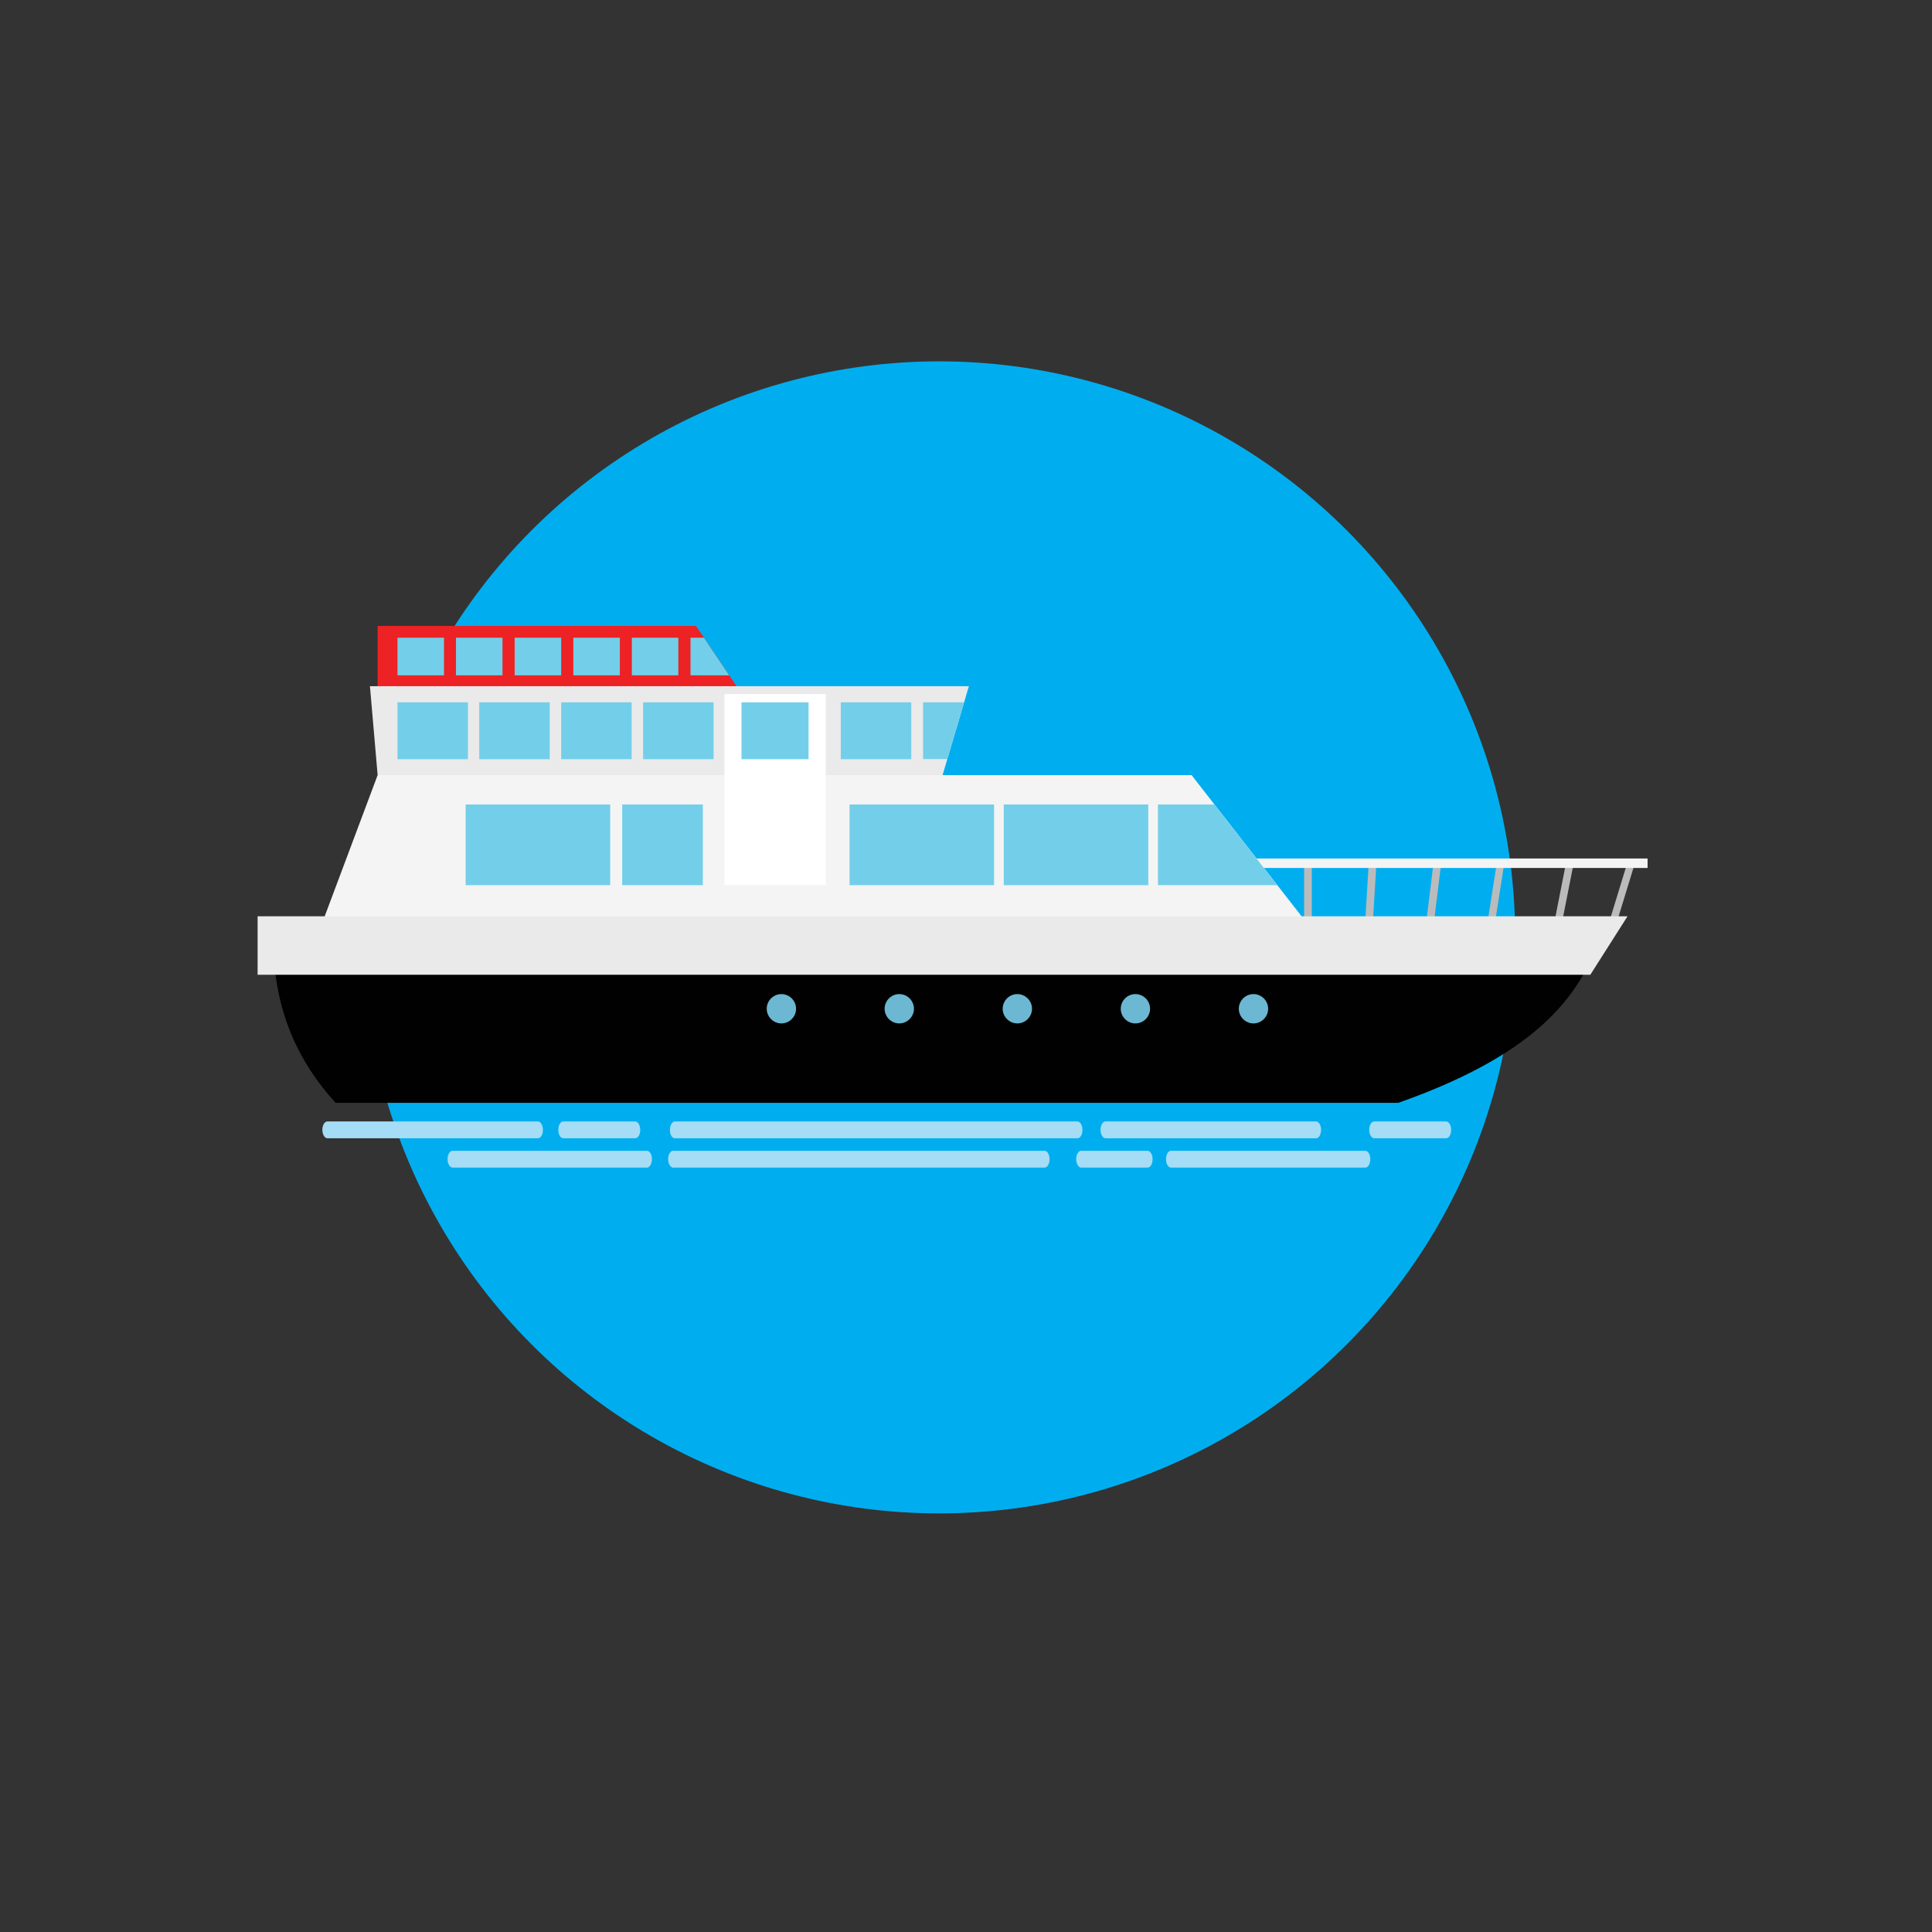 <svg xmlns="http://www.w3.org/2000/svg" xml:space="preserve" viewBox="0 0 1080 1080"><rect x="0" y="0" width="1080" height="1080" fill="#333333" stroke="none"/><circle cx="525" cy="524" r="322" fill="#00aeef"/><path fill="#bbbbbc" d="M729 482.6h4.3v31.9H729zm38.5 31.9h-4.3l1.9-31.5h4.3zm34.2 0h-4.3l3.9-31.8h4.3zm34.2 0h-4.2l4.9-31.3h4.2zm37.5 0h-4.3l6.2-31.5h4.3zm31-.9h-4.3l9.5-31h4.3z"/><path fill="#f4f4f4" d="M655.5 479.9H921v5.3H655.5z"/><path fill="#ed2224" d="M389.1 349.9h-178v45.8h208.8z"/><path fill="#f4f4f4" d="M730.3 515.7H180.2l30.9-82.4h455z"/><path fill="#010101" d="M781.6 616.5h-594c-21.5-23.5-33-51.1-34.6-82.9h737.7c-13 29.9-39.7 58.5-109.1 82.9"/><path fill="#eaeaea" d="M889 544.9H144v-32.7h765.8z"/><path fill="#6cb7d2" d="M445 563.9c0 4.5-3.7 8.2-8.2 8.2s-8.2-3.7-8.2-8.2 3.7-8.2 8.2-8.2 8.2 3.7 8.2 8.2m65.9 0c0 4.5-3.7 8.2-8.2 8.2s-8.2-3.7-8.2-8.2 3.7-8.2 8.2-8.2 8.2 3.7 8.2 8.2m66 0c0 4.5-3.7 8.2-8.2 8.2s-8.2-3.7-8.2-8.2 3.7-8.2 8.2-8.2 8.2 3.7 8.2 8.2m66 0c0 4.5-3.7 8.2-8.2 8.2s-8.2-3.7-8.2-8.2 3.7-8.2 8.2-8.2 8.2 3.7 8.2 8.2m66 0c0 4.5-3.7 8.2-8.2 8.2s-8.2-3.7-8.2-8.2 3.7-8.2 8.2-8.2 8.2 3.7 8.2 8.2"/><path fill="#a4ddf5" d="M303.5 631.6c0-2.6-1.3-4.7-2.8-4.7H183c-1.6 0-2.8 2.1-2.8 4.7s1.3 4.7 2.8 4.7h117.7c1.6 0 2.8-2.1 2.8-4.7m314.5 4.7h117.7c1.6 0 2.8-2.1 2.8-4.7s-1.3-4.7-2.8-4.7H618c-1.6 0-2.8 2.1-2.8 4.7s1.3 4.7 2.8 4.7m-303.1 0h40.2c1.6 0 2.8-2.1 2.8-4.7s-1.3-4.7-2.8-4.7h-40.2c-1.6 0-2.8 2.1-2.8 4.7s1.2 4.7 2.8 4.7m493.5-9.4h-40.2c-1.6 0-2.8 2.1-2.8 4.7s1.3 4.7 2.8 4.7h40.2c1.6 0 2.8-2.1 2.8-4.7s-1.3-4.7-2.8-4.7m-431.1 9.4h225c1.6 0 2.8-2.1 2.8-4.7s-1.3-4.7-2.8-4.7h-225c-1.6 0-2.8 2.1-2.8 4.7-.1 2.6 1.2 4.7 2.8 4.7m385.9 7H654.6c-1.6 0-2.8 2.1-2.8 4.7s1.3 4.7 2.8 4.7h108.6c1.6 0 2.8-2.1 2.8-4.7s-1.2-4.7-2.8-4.7m-401.6 0H253c-1.6 0-2.8 2.1-2.8 4.7s1.3 4.7 2.8 4.7h108.6c1.6 0 2.8-2.1 2.8-4.7.1-2.6-1.2-4.7-2.8-4.7m279.9 0h-37.1c-1.6 0-2.8 2.1-2.8 4.7s1.3 4.7 2.8 4.7h37.1c1.6 0 2.8-2.1 2.8-4.7s-1.3-4.7-2.8-4.7m-57.6 0H376.3c-1.6 0-2.8 2.1-2.8 4.7s1.3 4.7 2.8 4.7h207.6c1.6 0 2.8-2.1 2.8-4.7s-1.2-4.7-2.8-4.7"/><path fill="#eaeaea" d="M541.6 383.6H206.8l4.3 49.7h315.8z"/><path fill="#fff" d="M405 388h56.6v106.8H405z"/><path fill="#73cfe9" d="M678.8 449.7h-31.5v45.1H714zm-331 0h45.1v45.1h-45.1zm-87.5 0h80.8v45.1h-80.8zm214.6 0h80.8v45.1h-80.8zm86.2 0h80.8v45.1h-80.8zm-146.6-57.1H452v31.8h-37.5zm-192.3 0h39.4v31.8h-39.4zm0-36.1h26v21h-26zm32.7 0h26v21h-26zm32.8 0h26v21h-26zm32.8 0h26v21h-26zm32.7 0h26v21h-26zm32.8 0v21h21.6l-14.1-21zm-118.1 36.1h39.4v31.8h-39.4zm45.8 0h39.4v31.8h-39.4zm45.8 0h39.4v31.8h-39.4zm110.5 0h39.4v31.8H470zm68.9 0H516v31.7h13.5z"/></svg>